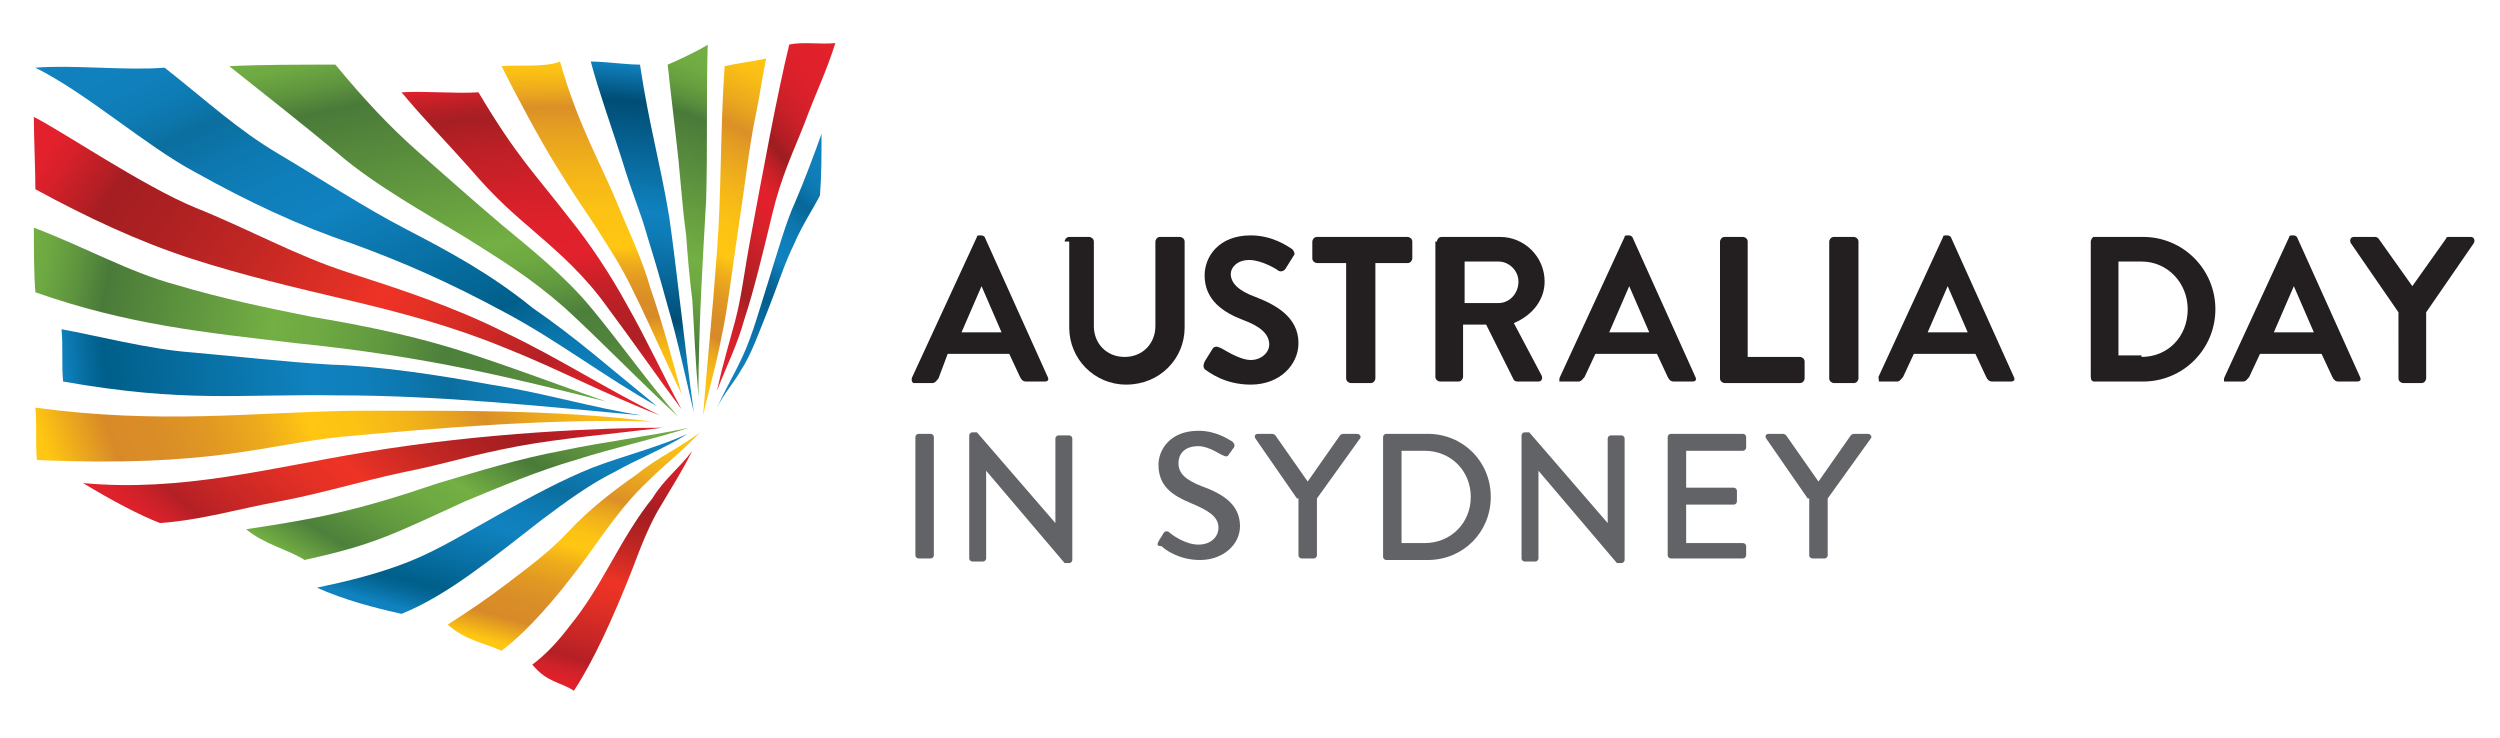 <?xml version="1.0" encoding="utf-8"?>
<!-- Generator: Adobe Illustrator 27.9.0, SVG Export Plug-In . SVG Version: 6.00 Build 0)  -->
<svg version="1.1" id="Layer_1" xmlns="http://www.w3.org/2000/svg" xmlns:xlink="http://www.w3.org/1999/xlink" x="0px" y="0px"
	 viewBox="0 0 162.5 48" style="enable-background:new 0 0 162.5 48;" xml:space="preserve">
<style type="text/css">
	.st0{fill:#626366;}
	.st1{fill:#231F20;}
	.st2{fill:url(#SVGID_1_);}
	.st3{fill:url(#SVGID_00000013186340304639257500000017387469569025574299_);}
	.st4{fill:url(#SVGID_00000073683660059840856300000013332575856803961504_);}
	.st5{fill:url(#SVGID_00000023986065722949396540000014389708666208152220_);}
	.st6{fill:url(#SVGID_00000170245884594890950940000005704471421664801415_);}
	.st7{fill:url(#SVGID_00000142157651340596292130000002121451681656452029_);}
	.st8{fill:url(#SVGID_00000098918183144621509470000004252560141327009982_);}
	.st9{fill:url(#SVGID_00000071522346923563793330000004597557173787405701_);}
	.st10{fill:url(#SVGID_00000047764609394925564040000007700695141977970617_);}
	.st11{fill:url(#SVGID_00000170965339441133920710000010532291078962743720_);}
	.st12{fill:url(#SVGID_00000101091380696163569690000003879966973909539228_);}
	.st13{fill:url(#SVGID_00000061450132143432231130000001054085411508780693_);}
	.st14{fill:url(#SVGID_00000132081882273890730300000002291839828075120786_);}
	.st15{fill:url(#SVGID_00000039828704815371750190000000355563175178062500_);}
	.st16{fill:url(#SVGID_00000080905504290774619730000001719343785593367985_);}
	.st17{fill:url(#SVGID_00000150816514644291100210000011390245732978181535_);}
	.st18{fill:url(#SVGID_00000183221398424202803300000004971124252277624216_);}
	.st19{fill:url(#SVGID_00000168837692678642969240000006820399812489556406_);}
</style>
<g>
	<g>
		<path class="st0" d="M59.5,28.4c0-0.1,0.1-0.2,0.2-0.2h0.8c0.1,0,0.2,0.1,0.2,0.2v7.7c0,0.1-0.1,0.2-0.2,0.2h-0.8
			c-0.1,0-0.2-0.1-0.2-0.2V28.4z"/>
		<path class="st0" d="M63,28.3c0-0.1,0.1-0.2,0.2-0.2h0.3l5.1,5.9h0v-5.5c0-0.1,0.1-0.2,0.2-0.2h0.7c0.1,0,0.2,0.1,0.2,0.2v7.9
			c0,0.1-0.1,0.2-0.2,0.2h-0.3l-5.1-6h0v5.7c0,0.1-0.1,0.2-0.2,0.2h-0.7c-0.1,0-0.2-0.1-0.2-0.2V28.3z"/>
		<path class="st0" d="M75.3,35.2c0.1-0.2,0.2-0.3,0.3-0.5c0.1-0.2,0.3-0.2,0.4-0.1c0.1,0.1,1,0.8,1.9,0.8c0.8,0,1.3-0.5,1.3-1.1
			c0-0.7-0.6-1.1-1.8-1.6c-1.2-0.5-2.1-1.1-2.1-2.5c0-0.9,0.7-2.2,2.6-2.2c1.2,0,2,0.6,2.2,0.7c0.1,0.1,0.2,0.2,0.1,0.4
			c-0.1,0.1-0.2,0.3-0.3,0.4c-0.1,0.2-0.2,0.2-0.4,0.1c-0.1,0-0.9-0.6-1.6-0.6c-1,0-1.3,0.6-1.3,1.1c0,0.7,0.5,1.1,1.5,1.5
			c1.4,0.5,2.5,1.2,2.5,2.6c0,1.2-1.1,2.2-2.6,2.2c-1.4,0-2.3-0.7-2.5-0.9C75.2,35.5,75.2,35.4,75.3,35.2z"/>
		<path class="st0" d="M84.3,32.4l-2.7-3.9c-0.1-0.2,0-0.3,0.2-0.3h0.9c0.1,0,0.2,0.1,0.2,0.1l2.1,3l2.1-3c0,0,0.1-0.1,0.2-0.1h0.9
			c0.2,0,0.3,0.2,0.2,0.3l-2.8,3.9v3.7c0,0.1-0.1,0.2-0.2,0.2h-0.8c-0.1,0-0.2-0.1-0.2-0.2V32.4z"/>
		<path class="st0" d="M89.9,28.4c0-0.1,0.1-0.2,0.2-0.2h2.7c2.3,0,4.1,1.8,4.1,4.1c0,2.3-1.8,4.1-4.1,4.1h-2.7
			c-0.1,0-0.2-0.1-0.2-0.2V28.4z M92.6,35.3c1.7,0,3-1.3,3-3c0-1.7-1.3-3-3-3h-1.5v6H92.6z"/>
		<path class="st0" d="M98.9,28.3c0-0.1,0.1-0.2,0.2-0.2h0.3l5.1,5.9h0v-5.5c0-0.1,0.1-0.2,0.2-0.2h0.7c0.1,0,0.2,0.1,0.2,0.2v7.9
			c0,0.1-0.1,0.2-0.2,0.2h-0.3l-5.1-6h0v5.7c0,0.1-0.1,0.2-0.2,0.2h-0.7c-0.1,0-0.2-0.1-0.2-0.2V28.3z"/>
		<path class="st0" d="M108.4,28.4c0-0.1,0.1-0.2,0.2-0.2h4.7c0.1,0,0.2,0.1,0.2,0.2v0.7c0,0.1-0.1,0.2-0.2,0.2h-3.7v2.4h3.1
			c0.1,0,0.2,0.1,0.2,0.2v0.7c0,0.1-0.1,0.2-0.2,0.2h-3.1v2.5h3.7c0.1,0,0.2,0.1,0.2,0.2v0.6c0,0.1-0.1,0.2-0.2,0.2h-4.7
			c-0.1,0-0.2-0.1-0.2-0.2V28.4z"/>
		<path class="st0" d="M117.5,32.4l-2.7-3.9c-0.1-0.2,0-0.3,0.2-0.3h0.9c0.1,0,0.2,0.1,0.2,0.1l2.1,3l2.1-3c0,0,0.1-0.1,0.2-0.1h0.9
			c0.2,0,0.3,0.2,0.2,0.3l-2.8,3.9v3.7c0,0.1-0.1,0.2-0.2,0.2h-0.8c-0.1,0-0.2-0.1-0.2-0.2V32.4z"/>
	</g>
	<g>
		<path class="st1" d="M59.3,24.5l4.2-9.1c0-0.1,0.1-0.1,0.2-0.1h0.1c0.1,0,0.2,0.1,0.2,0.1l4.1,9.1c0.1,0.2,0,0.3-0.2,0.3h-1.2
			c-0.2,0-0.3-0.1-0.4-0.3l-0.7-1.5h-4L61,24.6c-0.1,0.1-0.2,0.3-0.4,0.3h-1.2C59.3,24.9,59.2,24.7,59.3,24.5z M65.1,21.6l-1.3-3h0
			l-1.3,3H65.1z"/>
		<path class="st1" d="M69.2,15.7c0-0.1,0.1-0.3,0.3-0.3h1.3c0.1,0,0.3,0.1,0.3,0.3v5.5c0,1.1,0.8,2,2,2c1.2,0,2-0.9,2-2v-5.5
			c0-0.1,0.1-0.3,0.3-0.3h1.3c0.1,0,0.3,0.1,0.3,0.3v5.6c0,2-1.6,3.7-3.8,3.7c-2.1,0-3.7-1.7-3.7-3.7V15.7z"/>
		<path class="st1" d="M78.3,23.5l0.5-0.8c0.1-0.2,0.3-0.2,0.5-0.1c0.1,0,1.2,0.8,2,0.8c0.7,0,1.2-0.5,1.2-1c0-0.7-0.6-1.2-1.7-1.6
			c-1.3-0.5-2.5-1.3-2.5-2.9c0-1.2,0.9-2.6,3-2.6c1.4,0,2.4,0.7,2.7,0.9c0.1,0.1,0.2,0.3,0.1,0.4l-0.5,0.8c-0.1,0.2-0.3,0.3-0.5,0.2
			c-0.1-0.1-1.1-0.7-1.9-0.7c-0.8,0-1.2,0.5-1.2,0.9c0,0.6,0.5,1.1,1.6,1.5c1.3,0.5,2.8,1.3,2.8,3c0,1.4-1.2,2.7-3.1,2.7
			c-1.7,0-2.7-0.8-3-1C78.2,23.8,78.2,23.8,78.3,23.5z"/>
		<path class="st1" d="M87.7,17.1h-2.1c-0.1,0-0.3-0.1-0.3-0.3v-1.1c0-0.1,0.1-0.3,0.3-0.3h5.9c0.1,0,0.3,0.1,0.3,0.3v1.1
			c0,0.1-0.1,0.3-0.3,0.3h-2.1v7.5c0,0.1-0.1,0.3-0.3,0.3h-1.3c-0.1,0-0.3-0.1-0.3-0.3V17.1z"/>
		<path class="st1" d="M93.4,15.7c0-0.1,0.1-0.3,0.3-0.3h3.8c1.6,0,2.9,1.3,2.9,2.9c0,1.2-0.8,2.2-2,2.7l1.8,3.4
			c0.1,0.2,0,0.4-0.2,0.4h-1.4c-0.1,0-0.2-0.1-0.2-0.1l-1.8-3.6h-1.5v3.4c0,0.1-0.1,0.3-0.3,0.3h-1.2c-0.1,0-0.3-0.1-0.3-0.3V15.7z
			 M97.4,19.7c0.7,0,1.3-0.6,1.3-1.4c0-0.7-0.6-1.3-1.3-1.3h-2.2v2.7H97.4z"/>
		<path class="st1" d="M101.4,24.5l4.2-9.1c0-0.1,0.1-0.1,0.2-0.1h0.1c0.1,0,0.2,0.1,0.2,0.1l4.1,9.1c0.1,0.2,0,0.3-0.2,0.3h-1.2
			c-0.2,0-0.3-0.1-0.4-0.3l-0.7-1.5h-4l-0.7,1.5c-0.1,0.1-0.2,0.3-0.4,0.3h-1.2C101.4,24.9,101.3,24.7,101.4,24.5z M107.2,21.6
			l-1.3-3h0l-1.3,3H107.2z"/>
		<path class="st1" d="M111.8,15.7c0-0.1,0.1-0.3,0.3-0.3h1.2c0.1,0,0.3,0.1,0.3,0.3v7.5h3.4c0.1,0,0.3,0.1,0.3,0.3v1.1
			c0,0.1-0.1,0.3-0.3,0.3h-4.9c-0.1,0-0.3-0.1-0.3-0.3V15.7z"/>
		<path class="st1" d="M118.9,15.7c0-0.1,0.1-0.3,0.3-0.3h1.3c0.1,0,0.3,0.1,0.3,0.3v8.9c0,0.1-0.1,0.3-0.3,0.3h-1.3
			c-0.1,0-0.3-0.1-0.3-0.3V15.7z"/>
		<path class="st1" d="M122.1,24.5l4.2-9.1c0-0.1,0.1-0.1,0.2-0.1h0.1c0.1,0,0.2,0.1,0.2,0.1l4.1,9.1c0.1,0.2,0,0.3-0.2,0.3h-1.2
			c-0.2,0-0.3-0.1-0.4-0.3l-0.7-1.5h-4l-0.7,1.5c-0.1,0.1-0.2,0.3-0.4,0.3h-1.2C122.2,24.9,122.1,24.7,122.1,24.5z M127.9,21.6
			l-1.3-3h0l-1.3,3H127.9z"/>
	</g>
	<path class="st1" d="M135.9,15.7c0-0.1,0.1-0.3,0.2-0.3h3.2c2.6,0,4.7,2.1,4.7,4.7c0,2.6-2.1,4.7-4.7,4.7h-3.2
		c-0.1,0-0.2-0.1-0.2-0.3V15.7z M139.2,23.2c1.7,0,3-1.3,3-3.1c0-1.7-1.3-3.1-3-3.1h-1.5v6.1H139.2z"/>
	<path class="st1" d="M144.6,24.5l4.2-9.1c0-0.1,0.1-0.1,0.2-0.1h0.1c0.1,0,0.2,0.1,0.2,0.1l4.1,9.1c0.1,0.2,0,0.3-0.2,0.3h-1.2
		c-0.2,0-0.3-0.1-0.4-0.3l-0.7-1.5h-4l-0.7,1.5c-0.1,0.1-0.2,0.3-0.4,0.3h-1.2C144.6,24.9,144.5,24.7,144.6,24.5z M150.4,21.6
		l-1.3-3h0l-1.3,3H150.4z"/>
	<path class="st1" d="M155.9,20.3l-3.1-4.5c-0.1-0.2,0-0.4,0.2-0.4h1.4c0.1,0,0.2,0.1,0.2,0.1l2.2,3.1l2.2-3.1
		c0-0.1,0.1-0.1,0.2-0.1h1.4c0.2,0,0.3,0.2,0.2,0.4l-3.1,4.5v4.3c0,0.1-0.1,0.3-0.3,0.3h-1.2c-0.1,0-0.3-0.1-0.3-0.3V20.3z"/>
	<g>
		
			<linearGradient id="SVGID_1_" gradientUnits="userSpaceOnUse" x1="197.876" y1="-51.693" x2="195.903" y2="-74.244" gradientTransform="matrix(1 -3.140000e-02 3.140000e-02 1 -159.586 85.41)">
			<stop  offset="0" style="stop-color:#E2212C"/>
			<stop  offset="7.345087e-02" style="stop-color:#DF212C"/>
			<stop  offset="0.122" style="stop-color:#D6212A"/>
			<stop  offset="0.164" style="stop-color:#C72028"/>
			<stop  offset="0.202" style="stop-color:#B22024"/>
			<stop  offset="0.207" style="stop-color:#AF2024"/>
			<stop  offset="0.278" style="stop-color:#B42025"/>
			<stop  offset="0.359" style="stop-color:#C12027"/>
			<stop  offset="0.445" style="stop-color:#D8212A"/>
			<stop  offset="0.475" style="stop-color:#E2212C"/>
			<stop  offset="0.58" style="stop-color:#DE212B"/>
			<stop  offset="0.694" style="stop-color:#D02029"/>
			<stop  offset="0.811" style="stop-color:#BB2026"/>
			<stop  offset="0.898" style="stop-color:#A61F23"/>
			<stop  offset="0.924" style="stop-color:#B01F24"/>
			<stop  offset="0.967" style="stop-color:#CA2028"/>
			<stop  offset="1" style="stop-color:#E2212C"/>
		</linearGradient>
		<path class="st2" d="M44.3,26.6c-1.5-2-3.3-4.6-4.8-6.6c-1.5-2.1-3.1-3.5-4.6-4.8c-1.5-1.3-2.6-2.2-4.4-4.3
			c-1.6-1.8-2.9-3.1-4.4-4.9c1.5-0.1,3.5,0.1,5,0c2.5,4.2,3.6,5.2,6,8.3c1.2,1.5,2.5,3.4,3.7,5.6C42,22,43.2,24.6,44.3,26.6z"/>
		
			<linearGradient id="SVGID_00000126318143237965633020000010165790098754799545_" gradientUnits="userSpaceOnUse" x1="294.068" y1="-93.805" x2="289.596" y2="-121.762" gradientTransform="matrix(0.999 -5.080000e-02 5.080000e-02 0.999 -256.489 138.216)">
			<stop  offset="0" style="stop-color:#73AF43"/>
			<stop  offset="3.342944e-02" style="stop-color:#6BA541"/>
			<stop  offset="0.118" style="stop-color:#5A903E"/>
			<stop  offset="0.201" style="stop-color:#50843C"/>
			<stop  offset="0.283" style="stop-color:#4D803B"/>
			<stop  offset="0.356" style="stop-color:#61993F"/>
			<stop  offset="0.424" style="stop-color:#6EA942"/>
			<stop  offset="0.476" style="stop-color:#73AF43"/>
			<stop  offset="0.855" style="stop-color:#4A7A39"/>
			<stop  offset="0.909" style="stop-color:#5E943E"/>
			<stop  offset="0.963" style="stop-color:#6DA842"/>
			<stop  offset="1" style="stop-color:#73AF43"/>
		</linearGradient>
		<path style="fill:url(#SVGID_00000126318143237965633020000010165790098754799545_);" d="M44.1,27.1C41.8,25,39,22.1,36.7,20
			c-2.4-2.1-4.3-3.2-6.5-4.6c-2.3-1.4-5.9-3.4-8.2-5.4c-2.3-1.9-4.7-3.8-7.1-5.7c1.9-0.1,5-0.1,6.9-0.1c1.9,2.3,3.5,4,5.3,5.6
			c1.7,1.5,3.5,3.1,5.5,4.8c1.8,1.5,4.1,3.3,5.9,5.5C40.4,22.4,42.3,25.1,44.1,27.1z"/>
		
			<linearGradient id="SVGID_00000078725031014103841800000013241347163469238676_" gradientUnits="userSpaceOnUse" x1="507.204" y1="-174.686" x2="494.69" y2="-209.551" gradientTransform="matrix(0.996 -9.160000e-02 9.160000e-02 0.996 -458.719 252.594)">
			<stop  offset="0" style="stop-color:#1082BF"/>
			<stop  offset="9.510352e-02" style="stop-color:#0F80BC"/>
			<stop  offset="0.159" style="stop-color:#0C7AB3"/>
			<stop  offset="0.213" style="stop-color:#0870A4"/>
			<stop  offset="0.262" style="stop-color:#02628F"/>
			<stop  offset="0.271" style="stop-color:#005F8A"/>
			<stop  offset="0.3" style="stop-color:#026390"/>
			<stop  offset="0.549" style="stop-color:#1082BF"/>
			<stop  offset="0.629" style="stop-color:#0F7FBB"/>
			<stop  offset="0.716" style="stop-color:#0D77AE"/>
			<stop  offset="0.783" style="stop-color:#0B6E9E"/>
			<stop  offset="0.802" style="stop-color:#0C73A6"/>
			<stop  offset="0.848" style="stop-color:#0E7BB4"/>
			<stop  offset="0.904" style="stop-color:#1080BC"/>
			<stop  offset="1" style="stop-color:#1082BF"/>
		</linearGradient>
		<path style="fill:url(#SVGID_00000078725031014103841800000013241347163469238676_);" d="M42.7,26.4c-3.4-1.9-6.5-4.3-9.9-6.1
			c-3.7-2-6.7-3.3-10-4.5c-3.3-1.1-6.7-2.7-10.1-4.6C9.5,9.5,5.7,6.1,2.3,4.4c2.4-0.2,5.9,0.2,8.4,0c2.8,2.2,4.7,4,7.4,5.6
			c2.7,1.6,5.6,3.5,8.3,4.9c2.7,1.4,5.5,2.9,8.2,5.1C37.5,22,39.5,23.8,42.7,26.4z"/>
		
			<linearGradient id="SVGID_00000135682593478546039050000011109267371174878647_" gradientUnits="userSpaceOnUse" x1="-165.514" y1="126.206" x2="-203.146" y2="102.028" gradientTransform="matrix(0.994 3.690000e-02 -3.710000e-02 0.999 208.851 -88.33)">
			<stop  offset="0" style="stop-color:#E2212C"/>
			<stop  offset="6.893602e-02" style="stop-color:#DF212C"/>
			<stop  offset="0.115" style="stop-color:#D6212A"/>
			<stop  offset="0.154" style="stop-color:#C72028"/>
			<stop  offset="0.187" style="stop-color:#B42025"/>
			<stop  offset="0.251" style="stop-color:#C72625"/>
			<stop  offset="0.368" style="stop-color:#E33025"/>
			<stop  offset="0.435" style="stop-color:#EE3325"/>
			<stop  offset="0.469" style="stop-color:#E53125"/>
			<stop  offset="0.627" style="stop-color:#C22723"/>
			<stop  offset="0.757" style="stop-color:#AD2022"/>
			<stop  offset="0.841" style="stop-color:#A51E22"/>
			<stop  offset="0.87" style="stop-color:#B81F25"/>
			<stop  offset="0.924" style="stop-color:#D7202A"/>
			<stop  offset="0.954" style="stop-color:#E2212C"/>
		</linearGradient>
		<path style="fill:url(#SVGID_00000135682593478546039050000011109267371174878647_);" d="M42.9,27c-3.4-1.3-6.8-3.1-10.1-4.4
			c-3.4-1.4-6.8-2.3-10.2-3.1c-3.4-0.8-6.8-1.6-10.2-2.7C9,15.7,5.6,14.1,2.3,12.3c0-1.2-0.1-3.5-0.1-4.7c1.8,0.9,7.1,4.5,10.5,5.9
			c3.5,1.4,6.5,3.1,9.9,4.2c3.4,1.1,6.8,2.2,10.2,3.9C36.2,23.2,39.6,25.4,42.9,27z"/>
		
			<linearGradient id="SVGID_00000125600136781910371010000001517021383658560417_" gradientUnits="userSpaceOnUse" x1="15.713" y1="39.862" x2="32.97" y2="19.297">
			<stop  offset="0" style="stop-color:#E2212C"/>
			<stop  offset="3.135086e-02" style="stop-color:#DC212B"/>
			<stop  offset="7.262482e-02" style="stop-color:#CC2129"/>
			<stop  offset="0.114" style="stop-color:#B42025"/>
			<stop  offset="0.197" style="stop-color:#C72625"/>
			<stop  offset="0.348" style="stop-color:#E33025"/>
			<stop  offset="0.435" style="stop-color:#EE3325"/>
			<stop  offset="0.462" style="stop-color:#E53125"/>
			<stop  offset="0.588" style="stop-color:#C22723"/>
			<stop  offset="0.692" style="stop-color:#AD2022"/>
			<stop  offset="0.759" style="stop-color:#A51E22"/>
			<stop  offset="0.783" style="stop-color:#AC1E23"/>
			<stop  offset="0.926" style="stop-color:#D3202A"/>
			<stop  offset="1" style="stop-color:#E2212C"/>
		</linearGradient>
		<path style="fill:url(#SVGID_00000125600136781910371010000001517021383658560417_);" d="M43.1,27.8c-3.3,0.4-6.7,0.7-9.4,1.2
			c-3.2,0.6-4.5,1.1-7.5,1.7c-2.8,0.6-5.4,1.4-8.1,1.9c-2.7,0.5-5,1.2-7.7,1.4c-1.3-0.5-3.2-1.5-5-2.6c6.4,0.6,12.2-1,18.3-2
			C31.5,28.1,39.3,27.8,43.1,27.8z"/>
		
			<linearGradient id="SVGID_00000178886243629344710360000000260994359103066044_" gradientUnits="userSpaceOnUse" x1="25.337" y1="39.847" x2="35.416" y2="22.389">
			<stop  offset="0" style="stop-color:#73AF43"/>
			<stop  offset="0.103" style="stop-color:#52863C"/>
			<stop  offset="0.117" style="stop-color:#4D803B"/>
			<stop  offset="0.249" style="stop-color:#61993F"/>
			<stop  offset="0.374" style="stop-color:#6EA942"/>
			<stop  offset="0.469" style="stop-color:#73AF43"/>
			<stop  offset="0.646" style="stop-color:#4A7A39"/>
			<stop  offset="0.777" style="stop-color:#5E943E"/>
			<stop  offset="0.91" style="stop-color:#6DA842"/>
			<stop  offset="1" style="stop-color:#73AF43"/>
		</linearGradient>
		<path style="fill:url(#SVGID_00000178886243629344710360000000260994359103066044_);" d="M44.8,27.8c-2.5,0.8-4.9,1.3-7.4,2.1
			c-2.4,0.7-4.8,1.7-7.2,2.7c-4.8,2.2-5.9,2.8-10.4,3.8c-1.1-0.7-2.6-1-3.8-2c4.7-0.7,7.2-1.2,12.5-3c2.7-0.8,5.3-1.6,8-2.1
			C39.3,28.7,42,28.4,44.8,27.8z"/>
		
			<linearGradient id="SVGID_00000157307770911172501270000011629289242604451234_" gradientUnits="userSpaceOnUse" x1="30.565" y1="41.072" x2="34.72" y2="25.565">
			<stop  offset="2.128510e-02" style="stop-color:#1082BF"/>
			<stop  offset="5.520901e-02" style="stop-color:#0A75AB"/>
			<stop  offset="0.105" style="stop-color:#036593"/>
			<stop  offset="0.137" style="stop-color:#005F8A"/>
			<stop  offset="0.297" style="stop-color:#0973A9"/>
			<stop  offset="0.433" style="stop-color:#1082BF"/>
			<stop  offset="0.506" style="stop-color:#0F7FBB"/>
			<stop  offset="0.586" style="stop-color:#0D77AE"/>
			<stop  offset="0.647" style="stop-color:#0B6E9E"/>
			<stop  offset="0.677" style="stop-color:#0C73A6"/>
			<stop  offset="0.753" style="stop-color:#0E7BB4"/>
			<stop  offset="0.845" style="stop-color:#1080BC"/>
			<stop  offset="1" style="stop-color:#1082BF"/>
		</linearGradient>
		<path style="fill:url(#SVGID_00000157307770911172501270000011629289242604451234_);" d="M44.7,28.2c-1.6,1-3.2,1.6-4.8,2.5
			c-1.6,0.8-3.1,1.9-4.7,3.1c-3.1,2.4-6.1,4.9-9.1,6.1c-1.8-0.4-3.7-0.9-5.5-1.7c1.9-0.4,4-0.9,6-1.7c2-0.8,3.9-2,5.9-3.1
			c2-1.1,4-2.2,6-3C40.6,29.6,42.7,29.1,44.7,28.2z"/>
		
			<linearGradient id="SVGID_00000059996147796999916930000008500288380214487441_" gradientUnits="userSpaceOnUse" x1="35.041" y1="42.882" x2="39.446" y2="26.442">
			<stop  offset="2.106580e-02" style="stop-color:#FFC612"/>
			<stop  offset="0.122" style="stop-color:#D88A28"/>
			<stop  offset="0.211" style="stop-color:#DA8E27"/>
			<stop  offset="0.294" style="stop-color:#E29922"/>
			<stop  offset="0.375" style="stop-color:#EEAC1C"/>
			<stop  offset="0.453" style="stop-color:#FFC612"/>
			<stop  offset="0.509" style="stop-color:#FCC214"/>
			<stop  offset="0.57" style="stop-color:#F3B419"/>
			<stop  offset="0.632" style="stop-color:#E59F21"/>
			<stop  offset="0.666" style="stop-color:#DB9027"/>
			<stop  offset="0.791" style="stop-color:#EDAB1D"/>
			<stop  offset="0.916" style="stop-color:#FABF15"/>
			<stop  offset="1" style="stop-color:#FFC612"/>
		</linearGradient>
		<path style="fill:url(#SVGID_00000059996147796999916930000008500288380214487441_);" d="M45.5,28.1c-1.1,1.2-2.2,2-3.3,3.1
			c-1.1,1-2.2,2.4-3.2,3.8c-2.1,3-4.4,5.8-6.4,7.3c-1.1-0.5-2.4-0.7-3.5-1.7c1.4-0.9,2.6-1.7,3.9-2.7c1.3-1,2.7-2,4-3.4
			c1.3-1.4,3-2.7,4.3-3.6C42.8,29.7,44.2,29.1,45.5,28.1z"/>
		
			<linearGradient id="SVGID_00000098184886088729632270000001768106828050729383_" gradientUnits="userSpaceOnUse" x1="37.453" y1="44.82" x2="41.847" y2="28.424">
			<stop  offset="0" style="stop-color:#E2212C"/>
			<stop  offset="3.135086e-02" style="stop-color:#DC212B"/>
			<stop  offset="7.262482e-02" style="stop-color:#CC2129"/>
			<stop  offset="0.114" style="stop-color:#B42025"/>
			<stop  offset="0.197" style="stop-color:#C72625"/>
			<stop  offset="0.348" style="stop-color:#E33025"/>
			<stop  offset="0.435" style="stop-color:#EE3325"/>
			<stop  offset="0.459" style="stop-color:#E53125"/>
			<stop  offset="0.573" style="stop-color:#C22723"/>
			<stop  offset="0.667" style="stop-color:#AD2022"/>
			<stop  offset="0.727" style="stop-color:#A51E22"/>
			<stop  offset="0.755" style="stop-color:#AC1E23"/>
			<stop  offset="0.916" style="stop-color:#D3202A"/>
			<stop  offset="1" style="stop-color:#E2212C"/>
		</linearGradient>
		<path style="fill:url(#SVGID_00000098184886088729632270000001768106828050729383_);" d="M45,29.3c-0.7,1.4-1.3,2.3-2,3.5
			c-0.7,1.1-1.3,2.6-1.9,4.2c-1.3,3.3-2.6,6.1-3.8,7.9c-0.9-0.6-1.7-0.5-2.7-1.7c0.8-0.6,1.6-1.4,2.5-2.6c0.9-1.1,1.7-2.4,2.6-4
			c0.9-1.6,1.8-3.1,2.7-4.2C43.2,31.1,44.1,30.5,45,29.3z"/>
		
			<linearGradient id="SVGID_00000164490994899641496270000003176989056832064169_" gradientUnits="userSpaceOnUse" x1="40.967" y1="24.166" x2="48.368" y2="3.832">
			<stop  offset="0" style="stop-color:#73AF43"/>
			<stop  offset="1.630093e-02" style="stop-color:#6BA541"/>
			<stop  offset="5.739830e-02" style="stop-color:#5A903E"/>
			<stop  offset="9.822582e-02" style="stop-color:#50843C"/>
			<stop  offset="0.138" style="stop-color:#4D803B"/>
			<stop  offset="0.229" style="stop-color:#61993F"/>
			<stop  offset="0.315" style="stop-color:#6EA942"/>
			<stop  offset="0.381" style="stop-color:#73AF43"/>
			<stop  offset="0.785" style="stop-color:#4A7A39"/>
			<stop  offset="0.83" style="stop-color:#5B903D"/>
			<stop  offset="0.88" style="stop-color:#68A140"/>
			<stop  offset="0.935" style="stop-color:#70AC42"/>
			<stop  offset="1" style="stop-color:#73AF43"/>
		</linearGradient>
		<path style="fill:url(#SVGID_00000164490994899641496270000003176989056832064169_);" d="M45.4,25.8c-0.2-2.3-0.3-4.8-0.4-6.3
			c-0.2-1.6-0.3-2.8-0.4-4.2c-0.2-1.4-0.3-2.9-0.5-4.9c-0.2-1.9-0.5-4.3-0.7-6.2c0.5-0.2,2.2-1,2.6-1.3c-0.1,3.8,0,6.5-0.1,10.1
			C45.7,16.6,45.4,21.1,45.4,25.8z"/>
		
			<linearGradient id="SVGID_00000018928115434472656760000012492291940937470904_" gradientUnits="userSpaceOnUse" x1="41.977" y1="25.282" x2="51.551" y2="4.751">
			<stop  offset="0" style="stop-color:#FFC612"/>
			<stop  offset="7.249521e-02" style="stop-color:#FDC313"/>
			<stop  offset="0.121" style="stop-color:#F7BA16"/>
			<stop  offset="0.162" style="stop-color:#EEAB1C"/>
			<stop  offset="0.2" style="stop-color:#E09624"/>
			<stop  offset="0.216" style="stop-color:#D88A28"/>
			<stop  offset="0.276" style="stop-color:#DA8E27"/>
			<stop  offset="0.333" style="stop-color:#E29922"/>
			<stop  offset="0.388" style="stop-color:#EEAC1C"/>
			<stop  offset="0.441" style="stop-color:#FFC612"/>
			<stop  offset="0.532" style="stop-color:#FCC214"/>
			<stop  offset="0.632" style="stop-color:#F3B419"/>
			<stop  offset="0.734" style="stop-color:#E59F21"/>
			<stop  offset="0.789" style="stop-color:#DB9027"/>
			<stop  offset="0.863" style="stop-color:#EBA91D"/>
			<stop  offset="0.946" style="stop-color:#FABE15"/>
			<stop  offset="1" style="stop-color:#FFC612"/>
		</linearGradient>
		<path style="fill:url(#SVGID_00000018928115434472656760000012492291940937470904_);" d="M45.7,27c0.3-3.8,0.6-6.5,0.9-10.6
			c0.3-3.9,0.2-7.6,0.5-12.1c0.9-0.2,1.8-0.3,2.7-0.5c-0.4,2-0.3,1.8-0.7,3.8c-0.4,1.9-0.7,4.6-1.1,7.2c-0.4,2.6-0.7,5.3-1.1,7.1
			C46.5,24,46.1,25.2,45.7,27z"/>
		
			<linearGradient id="SVGID_00000143594840664489509500000016032257739404341136_" gradientUnits="userSpaceOnUse" x1="66.285" y1="6.909" x2="82.022" y2="-6.296" gradientTransform="matrix(1 -4.900000e-03 4.900000e-03 1 -24.24 13.415)">
			<stop  offset="0" style="stop-color:#E2212C"/>
			<stop  offset="8.781571e-02" style="stop-color:#DF212C"/>
			<stop  offset="0.146" style="stop-color:#D6212A"/>
			<stop  offset="0.197" style="stop-color:#C72028"/>
			<stop  offset="0.242" style="stop-color:#B21F25"/>
			<stop  offset="0.262" style="stop-color:#A61F23"/>
			<stop  offset="0.342" style="stop-color:#BF2027"/>
			<stop  offset="0.441" style="stop-color:#D9212B"/>
			<stop  offset="0.501" style="stop-color:#E2212C"/>
			<stop  offset="0.532" style="stop-color:#DE212B"/>
			<stop  offset="0.566" style="stop-color:#D02029"/>
			<stop  offset="0.6" style="stop-color:#BB1F25"/>
			<stop  offset="0.635" style="stop-color:#9D1D20"/>
			<stop  offset="0.681" style="stop-color:#B51E24"/>
			<stop  offset="0.736" style="stop-color:#C92028"/>
			<stop  offset="0.797" style="stop-color:#D7202A"/>
			<stop  offset="0.873" style="stop-color:#DF212C"/>
			<stop  offset="1" style="stop-color:#E2212C"/>
		</linearGradient>
		<path style="fill:url(#SVGID_00000143594840664489509500000016032257739404341136_);" d="M46.6,25.4c0.4-1.8,0.8-3.1,1.2-4.6
			c0.4-1.5,0.6-3.3,1-5.4c0.8-4.3,1.7-9.2,2.5-12.5c0.8-0.2,2.1,0,3-0.1c-0.6,1.9-1.3,3.3-2,5.2c-0.7,1.8-1.5,3.4-2.1,5.9
			c-0.6,2.5-1.2,5-1.8,6.8C47.9,22.5,47.3,23.6,46.6,25.4z"/>
		
			<linearGradient id="SVGID_00000155140629999482615780000007979088981916284301_" gradientUnits="userSpaceOnUse" x1="-4.091" y1="50.07" x2="7.468" y2="36.294" gradientTransform="matrix(1 9.400000e-03 -9.400000e-03 1 48.688 -25.67)">
			<stop  offset="0" style="stop-color:#1082BF"/>
			<stop  offset="0.146" style="stop-color:#0F80BC"/>
			<stop  offset="0.243" style="stop-color:#0D7AB3"/>
			<stop  offset="0.326" style="stop-color:#096FA4"/>
			<stop  offset="0.401" style="stop-color:#04618F"/>
			<stop  offset="0.407" style="stop-color:#035F8D"/>
			<stop  offset="0.445" style="stop-color:#046292"/>
			<stop  offset="0.488" style="stop-color:#086C9F"/>
			<stop  offset="0.534" style="stop-color:#0E7CB6"/>
			<stop  offset="0.549" style="stop-color:#1082BF"/>
			<stop  offset="0.614" style="stop-color:#0F7FBB"/>
			<stop  offset="0.685" style="stop-color:#0C76AE"/>
			<stop  offset="0.757" style="stop-color:#076798"/>
			<stop  offset="0.789" style="stop-color:#0A71A6"/>
			<stop  offset="0.839" style="stop-color:#0E7BB4"/>
			<stop  offset="0.899" style="stop-color:#0F80BC"/>
			<stop  offset="1" style="stop-color:#1082BF"/>
		</linearGradient>
		<path style="fill:url(#SVGID_00000155140629999482615780000007979088981916284301_);" d="M46.6,26.5c0.6-1.3,1.1-2.1,1.7-3.4
			c0.6-1.3,1.1-3.1,1.7-5c0.6-1.9,1.1-3.7,1.7-5c0.6-1.4,1.2-3,1.7-4.4c0,1.4,0,2.7-0.1,4c-0.4,0.8-1.2,2-1.7,3.2
			c-0.6,1.2-1.1,2.8-1.7,4.3c-0.6,1.5-1.1,2.9-1.7,3.8C47.7,24.9,47.1,25.5,46.6,26.5z"/>
		
			<linearGradient id="SVGID_00000034067716184658735220000012544307032283592096_" gradientUnits="userSpaceOnUse" x1="40.752" y1="26.384" x2="42.688" y2="4.261">
			<stop  offset="0" style="stop-color:#1082BF"/>
			<stop  offset="8.040905e-02" style="stop-color:#0F80BC"/>
			<stop  offset="0.134" style="stop-color:#0D7AB3"/>
			<stop  offset="0.18" style="stop-color:#0A6FA4"/>
			<stop  offset="0.221" style="stop-color:#06608F"/>
			<stop  offset="0.258" style="stop-color:#004D75"/>
			<stop  offset="0.392" style="stop-color:#08699C"/>
			<stop  offset="0.503" style="stop-color:#0E7BB6"/>
			<stop  offset="0.57" style="stop-color:#1082BF"/>
			<stop  offset="0.89" style="stop-color:#004D75"/>
			<stop  offset="1" style="stop-color:#1082BF"/>
		</linearGradient>
		<path style="fill:url(#SVGID_00000034067716184658735220000012544307032283592096_);" d="M45.1,26.8c-0.5-2.1-1.1-4.9-1.7-6.9
			c-0.6-2.2-1-3.5-1.4-4.8c-0.4-1.4-0.8-2.2-1.6-4.8c-0.6-1.9-1.5-4.4-2-6.3c0.9,0,2.3,0.2,3.2,0.2c0.6,4,1.3,6.3,1.9,9.9
			C44,17.6,44.5,22.5,45.1,26.8z"/>
		
			<linearGradient id="SVGID_00000063633765098840708010000018075376465209818780_" gradientUnits="userSpaceOnUse" x1="111.373" y1="-11.584" x2="111.373" y2="-33.315" gradientTransform="matrix(1 -1.420000e-02 1.420000e-02 1 -72.58 38.838)">
			<stop  offset="0" style="stop-color:#FFC612"/>
			<stop  offset="7.703600e-02" style="stop-color:#FDC313"/>
			<stop  offset="0.129" style="stop-color:#F7BA16"/>
			<stop  offset="0.172" style="stop-color:#EEAB1C"/>
			<stop  offset="0.212" style="stop-color:#E09624"/>
			<stop  offset="0.23" style="stop-color:#D88A28"/>
			<stop  offset="0.286" style="stop-color:#DA8E27"/>
			<stop  offset="0.34" style="stop-color:#E29922"/>
			<stop  offset="0.391" style="stop-color:#EEAC1C"/>
			<stop  offset="0.441" style="stop-color:#FFC612"/>
			<stop  offset="0.552" style="stop-color:#FCC214"/>
			<stop  offset="0.672" style="stop-color:#F3B419"/>
			<stop  offset="0.796" style="stop-color:#E59F21"/>
			<stop  offset="0.862" style="stop-color:#DB9027"/>
			<stop  offset="0.914" style="stop-color:#EDAB1D"/>
			<stop  offset="0.965" style="stop-color:#FABF15"/>
			<stop  offset="1" style="stop-color:#FFC612"/>
		</linearGradient>
		<path style="fill:url(#SVGID_00000063633765098840708010000018075376465209818780_);" d="M44.3,25.6c-0.9-1.8-2.2-4.8-3.1-6.6
			c-0.9-1.9-1.7-3-2.5-4.3c-0.8-1.2-1.5-2.2-2.6-4c-1-1.6-2.6-4.6-3.5-6.4c1.1-0.1,2.8,0.1,3.8-0.3c1.2,4.2,2.6,6.5,3.8,9.4
			c0.6,1.5,1.5,3.3,2.1,5.4C43,20.8,43.8,23.7,44.3,25.6z"/>
		
			<linearGradient id="SVGID_00000145759714487014048420000003131362481427466401_" gradientUnits="userSpaceOnUse" x1="39.768" y1="23.865" x2="1.668" y2="17.147">
			<stop  offset="0" style="stop-color:#73AF43"/>
			<stop  offset="3.342944e-02" style="stop-color:#6BA541"/>
			<stop  offset="0.118" style="stop-color:#5A903E"/>
			<stop  offset="0.201" style="stop-color:#50843C"/>
			<stop  offset="0.283" style="stop-color:#4D803B"/>
			<stop  offset="0.392" style="stop-color:#61993F"/>
			<stop  offset="0.495" style="stop-color:#6EA942"/>
			<stop  offset="0.574" style="stop-color:#73AF43"/>
			<stop  offset="0.861" style="stop-color:#4A7A39"/>
			<stop  offset="0.913" style="stop-color:#5E943E"/>
			<stop  offset="0.965" style="stop-color:#6DA842"/>
			<stop  offset="1" style="stop-color:#73AF43"/>
		</linearGradient>
		<path style="fill:url(#SVGID_00000145759714487014048420000003131362481427466401_);" d="M39.4,26.1c-2.9-1-7.1-2.6-10.1-3.5
			c-3-0.9-6-1.5-9-2c-3-0.6-5.9-1.2-8.9-2.1c-3-0.8-6-2.5-9.2-3.7c0,1.1,0,3.1,0.1,4.2c6,2.1,10.9,2.6,16.9,3.3
			C28,23.2,33.4,24.6,39.4,26.1z"/>
		
			<linearGradient id="SVGID_00000128457348856502499530000012775877934499511731_" gradientUnits="userSpaceOnUse" x1="4.172" y1="25.881" x2="41.275" y2="22.635">
			<stop  offset="0" style="stop-color:#1082BF"/>
			<stop  offset="4.828970e-02" style="stop-color:#05699A"/>
			<stop  offset="7.555400e-02" style="stop-color:#005F8A"/>
			<stop  offset="0.433" style="stop-color:#1082BF"/>
			<stop  offset="0.515" style="stop-color:#0F7FBB"/>
			<stop  offset="0.603" style="stop-color:#0D77AE"/>
			<stop  offset="0.672" style="stop-color:#0B6E9E"/>
			<stop  offset="0.7" style="stop-color:#0C73A6"/>
			<stop  offset="0.77" style="stop-color:#0E7BB4"/>
			<stop  offset="0.856" style="stop-color:#1080BC"/>
			<stop  offset="1" style="stop-color:#1082BF"/>
		</linearGradient>
		<path style="fill:url(#SVGID_00000128457348856502499530000012775877934499511731_);" d="M41.7,27c-3.2-0.5-6.5-1.5-9.8-2
			c-3.3-0.6-7.1-1.2-10.4-1.3c-3.3-0.2-5.7-0.5-9.1-0.8c-2.7-0.2-6.2-1.1-8.4-1.5c0.1,1,0,2.3,0.1,3.4c8,1.4,11.3,0.8,17.9,0.9
			C28.6,25.7,35.1,26.4,41.7,27z"/>
		
			<linearGradient id="SVGID_00000026850255808680970020000016809007112443510684_" gradientUnits="userSpaceOnUse" x1="3.788" y1="33.736" x2="39.937" y2="20.579">
			<stop  offset="2.106580e-02" style="stop-color:#FFC612"/>
			<stop  offset="0.129" style="stop-color:#D88A28"/>
			<stop  offset="0.216" style="stop-color:#DA8E27"/>
			<stop  offset="0.297" style="stop-color:#E29922"/>
			<stop  offset="0.377" style="stop-color:#EEAC1C"/>
			<stop  offset="0.453" style="stop-color:#FFC612"/>
			<stop  offset="0.527" style="stop-color:#FCC214"/>
			<stop  offset="0.608" style="stop-color:#F3B419"/>
			<stop  offset="0.692" style="stop-color:#E59F21"/>
			<stop  offset="0.736" style="stop-color:#DB9027"/>
			<stop  offset="0.835" style="stop-color:#EDAB1D"/>
			<stop  offset="0.933" style="stop-color:#FABF15"/>
			<stop  offset="1" style="stop-color:#FFC612"/>
		</linearGradient>
		<path style="fill:url(#SVGID_00000026850255808680970020000016809007112443510684_);" d="M2.3,26.5c0.1,0.9,0,2.5,0.1,3.4
			c11.3,0.5,14.9-1,19.7-1.5c6.5-0.6,13.8-1.2,20.3-1c-6.5-0.8-13-0.7-19.5-0.7C16.4,26.8,10.5,27.6,2.3,26.5z"/>
	</g>
</g>
</svg>
